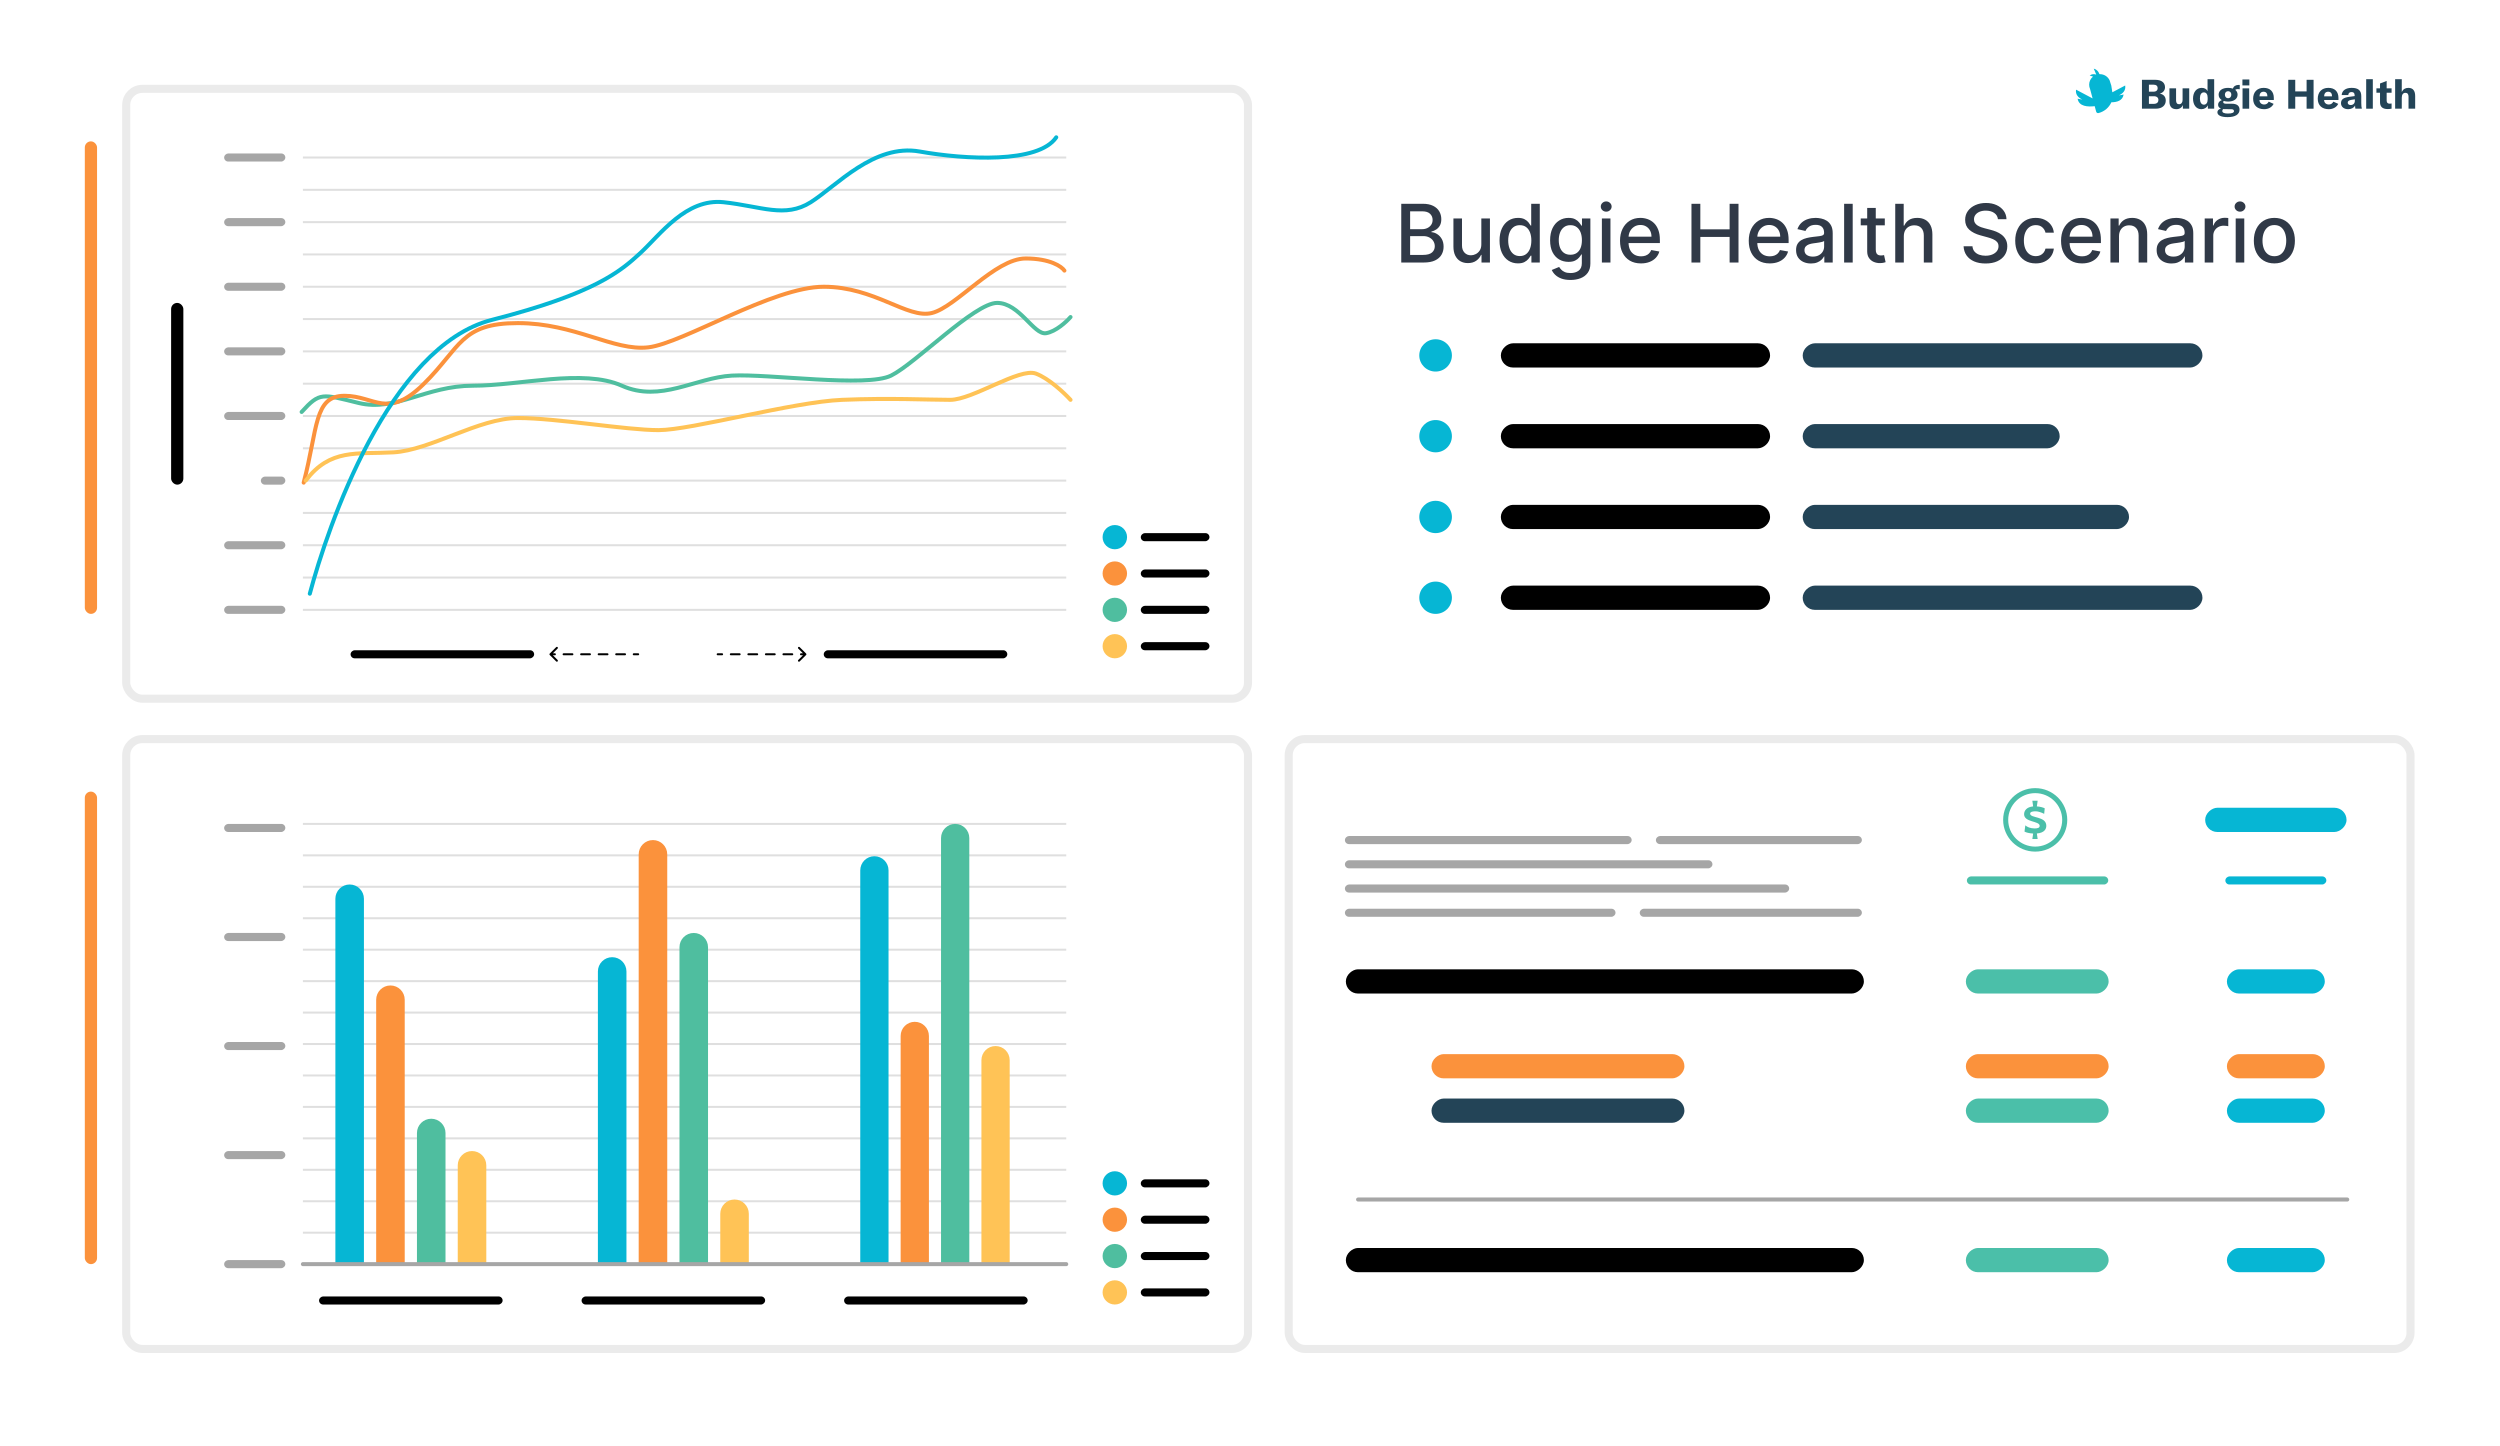 <svg width="619" height="358" viewBox="0 0 619 358" fill="none" xmlns="http://www.w3.org/2000/svg">
<g filter="url(#filter0_d_151_426)">
<rect x="5" y="3" width="609" height="348" rx="5" fill="white"/>
</g>
<path d="M75 39L264 39" stroke="#DFDFDF" stroke-width="0.5"/>
<path d="M75 63L264 63" stroke="#DFDFDF" stroke-width="0.5"/>
<path d="M75 87L264 87" stroke="#DFDFDF" stroke-width="0.5"/>
<path d="M75 111L264 111" stroke="#DFDFDF" stroke-width="0.5"/>
<path d="M75 135L264 135" stroke="#DFDFDF" stroke-width="0.5"/>
<path d="M75 47L264 47" stroke="#DFDFDF" stroke-width="0.5"/>
<path d="M75 71L264 71" stroke="#DFDFDF" stroke-width="0.5"/>
<path d="M75 95L264 95" stroke="#DFDFDF" stroke-width="0.5"/>
<path d="M75 119L264 119" stroke="#DFDFDF" stroke-width="0.5"/>
<path d="M75 143L264 143" stroke="#DFDFDF" stroke-width="0.5"/>
<path d="M75 55L264 55" stroke="#DFDFDF" stroke-width="0.5"/>
<path d="M75 79L264 79" stroke="#DFDFDF" stroke-width="0.5"/>
<path d="M75 103L264 103" stroke="#DFDFDF" stroke-width="0.5"/>
<path d="M75 127L264 127" stroke="#DFDFDF" stroke-width="0.5"/>
<path d="M75 151L264 151" stroke="#DFDFDF" stroke-width="0.5"/>
<path d="M75 204L264 204" stroke="#DFDFDF" stroke-width="0.5"/>
<path d="M75 227.357L264 227.357" stroke="#DFDFDF" stroke-width="0.5"/>
<path d="M75 250.714L264 250.714" stroke="#DFDFDF" stroke-width="0.5"/>
<path d="M75 274.071L264 274.071" stroke="#DFDFDF" stroke-width="0.5"/>
<path d="M75 297.429L264 297.429" stroke="#DFDFDF" stroke-width="0.5"/>
<path d="M75 211.786L264 211.786" stroke="#DFDFDF" stroke-width="0.5"/>
<path d="M75 235.143L264 235.143" stroke="#DFDFDF" stroke-width="0.5"/>
<path d="M75 258.5L264 258.5" stroke="#DFDFDF" stroke-width="0.5"/>
<path d="M75 281.857L264 281.857" stroke="#DFDFDF" stroke-width="0.5"/>
<path d="M75 305.214L264 305.214" stroke="#DFDFDF" stroke-width="0.5"/>
<path d="M75 219.571L264 219.571" stroke="#DFDFDF" stroke-width="0.5"/>
<path d="M75 242.929L264 242.929" stroke="#DFDFDF" stroke-width="0.5"/>
<path d="M75 266.286L264 266.286" stroke="#DFDFDF" stroke-width="0.5"/>
<path d="M75 289.643L264 289.643" stroke="#DFDFDF" stroke-width="0.5"/>
<path d="M75 313L264 313" stroke="#DFDFDF" stroke-width="0.5"/>
<g clip-path="url(#clip0_151_426)">
<path d="M534.743 23.186C535.595 22.964 536.057 22.349 536.057 21.604C536.057 20.556 535.297 19.76 533.634 19.76H530.348V26.914H533.757C535.42 26.914 536.242 26.027 536.242 24.899C536.242 23.952 535.687 23.327 534.743 23.186ZM533.172 20.959C533.921 20.959 534.24 21.322 534.24 21.826C534.24 22.309 533.942 22.702 533.172 22.702H532.073V20.959H533.172ZM532.073 25.715V23.831H533.326C534.044 23.831 534.424 24.204 534.424 24.758C534.424 25.302 534.075 25.715 533.285 25.715H532.073Z" fill="#234457"/>
<path d="M538.888 27.035C539.627 27.035 540.243 26.632 540.479 25.997V26.914H542.05V21.876H540.407V24.758C540.407 25.393 540.069 25.806 539.535 25.806C539.052 25.806 538.795 25.483 538.795 24.859V21.876H537.153V25.141C537.153 26.32 537.666 27.035 538.888 27.035Z" fill="#234457"/>
<path d="M545.047 27.035C545.806 27.035 546.412 26.652 546.669 26.048V26.914H548.23V19.609H546.587V22.551C546.33 22.027 545.817 21.755 545.139 21.755C543.856 21.755 542.993 22.813 542.993 24.415C542.993 25.987 543.814 27.035 545.047 27.035ZM545.694 25.917C545.067 25.917 544.697 25.332 544.697 24.385C544.697 23.418 545.057 22.873 545.673 22.873C546.269 22.873 546.618 23.347 546.618 24.204V24.637C546.618 25.423 546.258 25.917 545.694 25.917Z" fill="#234457"/>
<path d="M554.56 21.029C554.489 21.019 554.427 21.019 554.345 21.019C553.544 21.019 553.041 21.372 552.856 21.936C552.517 21.816 552.127 21.755 551.675 21.755C550.227 21.755 549.334 22.42 549.334 23.438C549.334 24.022 549.622 24.486 550.125 24.788C549.539 25 549.201 25.393 549.201 25.937C549.201 26.37 549.437 26.703 549.909 26.874C549.324 27.055 549.026 27.378 549.026 27.791C549.026 28.506 549.837 29 551.552 29C553.482 29 554.509 28.305 554.509 27.156C554.509 26.199 553.862 25.685 552.609 25.685H551.172C550.679 25.685 550.463 25.524 550.463 25.272C550.463 25.151 550.525 25.07 550.617 25C550.926 25.1 551.275 25.151 551.675 25.151C553.123 25.151 554.026 24.466 554.026 23.438C554.026 22.944 553.811 22.531 553.431 22.239C553.595 22.118 553.821 22.057 554.098 22.057C554.252 22.057 554.396 22.077 554.56 22.108V21.029ZM551.675 24.325C551.203 24.325 550.885 23.952 550.885 23.438C550.885 22.924 551.203 22.581 551.675 22.581C552.158 22.581 552.476 22.924 552.476 23.438C552.476 23.962 552.158 24.325 551.675 24.325ZM552.435 27.035C552.897 27.035 553.133 27.196 553.133 27.519C553.133 27.881 552.681 28.113 551.624 28.113C550.772 28.113 550.238 27.922 550.238 27.479C550.238 27.297 550.31 27.136 550.453 27.005C550.566 27.015 550.689 27.025 550.823 27.025L552.435 27.035Z" fill="#234457"/>
<path d="M556.938 21.15V19.679H555.223V21.15H556.938ZM556.897 26.914V21.876H555.254V26.914H556.897Z" fill="#234457"/>
<path d="M562.998 24.274C562.998 22.672 562.094 21.755 560.482 21.755C558.88 21.755 557.874 22.793 557.874 24.445C557.874 26.078 558.911 27.035 560.595 27.035C561.663 27.035 562.535 26.541 562.946 25.715L561.735 25.171C561.498 25.634 561.118 25.876 560.626 25.876C559.927 25.876 559.455 25.443 559.445 24.758H562.998V24.274ZM559.445 23.851C559.465 23.136 559.814 22.712 560.451 22.712C561.067 22.712 561.406 23.095 561.406 23.811V23.851H559.445Z" fill="#234457"/>
<path d="M571.115 19.76V22.632H568.301V19.76H566.576V26.914H568.301V23.942H571.115V26.914H572.84V19.76H571.115Z" fill="#234457"/>
<path d="M579.001 24.274C579.001 22.672 578.097 21.755 576.485 21.755C574.884 21.755 573.877 22.793 573.877 24.445C573.877 26.078 574.914 27.035 576.598 27.035C577.666 27.035 578.539 26.541 578.95 25.715L577.738 25.171C577.502 25.634 577.122 25.876 576.629 25.876C575.931 25.876 575.459 25.443 575.448 24.758H579.001V24.274ZM575.448 23.851C575.469 23.136 575.818 22.712 576.454 22.712C577.071 22.712 577.409 23.095 577.409 23.811V23.851H575.448Z" fill="#234457"/>
<path d="M581.397 27.035C582.198 27.035 582.855 26.682 583.112 26.118C583.122 26.4 583.143 26.672 583.194 26.914H584.796C584.704 26.602 584.652 26.108 584.652 25.514V23.841C584.652 22.39 583.913 21.755 582.26 21.755C580.802 21.755 579.878 22.42 579.796 23.538H581.428C581.459 23.055 581.747 22.793 582.25 22.793C582.763 22.793 583.009 23.045 583.009 23.619V23.791L581.767 23.962C580.987 24.062 580.494 24.224 580.155 24.456C579.806 24.697 579.631 25.07 579.631 25.544C579.631 26.441 580.34 27.035 581.397 27.035ZM582.014 26.007C581.582 26.007 581.295 25.776 581.295 25.423C581.295 25.05 581.572 24.838 582.178 24.728L583.061 24.587V24.99C583.061 25.594 582.64 26.007 582.014 26.007Z" fill="#234457"/>
<path d="M585.867 19.609V26.914H587.51V19.609H585.867Z" fill="#234457"/>
<path d="M589.293 22.954V25.292C589.293 26.4 589.858 27.005 591.224 27.005C591.522 27.005 591.778 26.975 592.158 26.904V25.624C592.004 25.655 591.881 25.675 591.686 25.675C591.193 25.675 590.936 25.413 590.936 24.909V22.954H592.158V21.876H590.936V20.042L589.293 20.667V21.876H588.4V22.954H589.293Z" fill="#234457"/>
<path d="M594.679 26.914V24.204C594.679 23.418 595.008 22.984 595.583 22.984C596.096 22.984 596.353 23.307 596.353 23.942V26.914H597.996V23.78C597.996 22.44 597.421 21.755 596.312 21.755C595.552 21.755 595.008 22.087 594.679 22.773V19.609H593.036V26.914H594.679Z" fill="#234457"/>
<path fill-rule="evenodd" clip-rule="evenodd" d="M518.232 18.962L517.404 18.701V18.701C517.933 18.297 518.512 18.3 519.033 18.467L518.412 17C519.19 17.193 519.606 17.754 519.823 18.363C519.857 18.361 519.891 18.361 519.925 18.361C521 18.361 521.925 18.99 522.342 19.895L522.758 21.203L523.015 22.851L526.198 21.166C526.39 22.385 525.64 23.145 524.644 23.619L525.808 23.407C525.566 24.913 524.172 25.318 522.775 25.328C522.205 26.597 521.076 27.61 519.608 27.994C519.349 28.062 519.085 27.91 519.016 27.656L518.646 26.287C516.966 26.493 514.733 26.385 514.42 24.441L515.584 24.652C514.588 24.178 513.838 23.418 514.03 22.199L518.129 24.369L517.496 22.022C517.352 21.701 517.273 21.346 517.273 20.973C517.273 20.164 517.646 19.441 518.232 18.962Z" fill="#06B6D4"/>
</g>
<path d="M336.264 297H581.177" stroke="#A6A6A6" stroke-linecap="round"/>
<path d="M74.687 102C79.231 97 79.736 97.564 88.826 99.782C97.915 102 105.49 95.5 117.104 95.5C128.719 95.5 144.373 91.218 153.968 95.5C163.562 99.782 172.147 93.5 181.236 93C190.326 92.5 214.565 96 220.624 93C226.684 90 241.328 75 246.883 75C252.438 75 255.973 83 259.002 82.5C261.426 82.1 264.052 79.667 265.062 78.5" stroke="#4FBE9F" stroke-linecap="round"/>
<path d="M75.192 119.5C78.726 106 77.716 98 85.291 98C92.866 98 95.895 104 104.985 95C114.075 86 114.075 80 128.214 80C142.353 80 151.948 87 160.532 86C169.117 85 191.336 71 203.96 71C216.585 71 224.664 79 230.724 77.5C236.784 76 246.378 64 253.953 64C260.012 64 262.874 66 263.547 67" stroke="#FB923C" stroke-linecap="round"/>
<path d="M75.697 119C81.756 111 88.321 112.5 97.41 112C106.5 111.5 118.619 103.5 128.214 103.5C137.808 103.5 154.978 106.5 163.057 106.5C171.137 106.5 196.386 99.5 208.505 99C220.624 98.5 229.714 99 235.269 99C240.823 99 252.438 91 256.478 92.5C259.709 93.7 263.547 97.334 265.062 99" stroke="#FFC356" stroke-linecap="round"/>
<path d="M158.007 162.25C158.146 162.25 158.257 162.138 158.257 162C158.257 161.862 158.146 161.75 158.007 161.75V162.25ZM136.117 161.823C136.019 161.921 136.019 162.079 136.117 162.177L137.708 163.768C137.805 163.865 137.964 163.865 138.061 163.768C138.159 163.67 138.159 163.512 138.061 163.414L136.647 162L138.061 160.586C138.159 160.488 138.159 160.33 138.061 160.232C137.964 160.135 137.805 160.135 137.708 160.232L136.117 161.823ZM137.379 162.25C137.517 162.25 137.629 162.138 137.629 162C137.629 161.862 137.517 161.75 137.379 161.75V162.25ZM139.551 161.75C139.413 161.75 139.301 161.862 139.301 162C139.301 162.138 139.413 162.25 139.551 162.25V161.75ZM141.722 162.25C141.86 162.25 141.972 162.138 141.972 162C141.972 161.862 141.86 161.75 141.722 161.75V162.25ZM143.893 161.75C143.755 161.75 143.643 161.862 143.643 162C143.643 162.138 143.755 162.25 143.893 162.25V161.75ZM146.065 162.25C146.203 162.25 146.315 162.138 146.315 162C146.315 161.862 146.203 161.75 146.065 161.75V162.25ZM148.236 161.75C148.098 161.75 147.986 161.862 147.986 162C147.986 162.138 148.098 162.25 148.236 162.25V161.75ZM150.408 162.25C150.546 162.25 150.658 162.138 150.658 162C150.658 161.862 150.546 161.75 150.408 161.75V162.25ZM152.579 161.75C152.441 161.75 152.329 161.862 152.329 162C152.329 162.138 152.441 162.25 152.579 162.25V161.75ZM154.75 162.25C154.888 162.25 155 162.138 155 162C155 161.862 154.888 161.75 154.75 161.75V162.25ZM156.922 161.75C156.784 161.75 156.672 161.862 156.672 162C156.672 162.138 156.784 162.25 156.922 162.25V161.75ZM136.294 162.25H137.379V161.75H136.294V162.25ZM139.551 162.25H141.722V161.75H139.551V162.25ZM143.893 162.25H146.065V161.75H143.893V162.25ZM148.236 162.25H150.408V161.75H148.236V162.25ZM152.579 162.25H154.75V161.75H152.579V162.25ZM156.922 162.25H158.007V161.75H156.922V162.25Z" fill="black"/>
<path d="M177.701 161.75C177.563 161.75 177.451 161.862 177.451 162C177.451 162.138 177.563 162.25 177.701 162.25L177.701 161.75ZM199.592 162.177C199.69 162.079 199.69 161.921 199.592 161.823L198.001 160.232C197.904 160.135 197.745 160.135 197.648 160.232C197.55 160.33 197.55 160.488 197.648 160.586L199.062 162L197.648 163.414C197.55 163.512 197.55 163.67 197.648 163.768C197.745 163.865 197.904 163.865 198.001 163.768L199.592 162.177ZM198.33 161.75C198.192 161.75 198.08 161.862 198.08 162C198.08 162.138 198.192 162.25 198.33 162.25L198.33 161.75ZM196.158 162.25C196.296 162.25 196.408 162.138 196.408 162C196.408 161.862 196.296 161.75 196.158 161.75L196.158 162.25ZM193.987 161.75C193.849 161.75 193.737 161.862 193.737 162C193.737 162.138 193.849 162.25 193.987 162.25L193.987 161.75ZM191.816 162.25C191.954 162.25 192.066 162.138 192.066 162C192.066 161.862 191.954 161.75 191.816 161.75L191.816 162.25ZM189.644 161.75C189.506 161.75 189.394 161.862 189.394 162C189.394 162.138 189.506 162.25 189.644 162.25L189.644 161.75ZM187.473 162.25C187.611 162.25 187.723 162.138 187.723 162C187.723 161.862 187.611 161.75 187.473 161.75L187.473 162.25ZM185.301 161.75C185.163 161.75 185.051 161.862 185.051 162C185.051 162.138 185.163 162.25 185.301 162.25L185.301 161.75ZM183.13 162.25C183.268 162.25 183.38 162.138 183.38 162C183.38 161.862 183.268 161.75 183.13 161.75L183.13 162.25ZM180.959 161.75C180.821 161.75 180.709 161.862 180.709 162C180.709 162.138 180.821 162.25 180.959 162.25L180.959 161.75ZM178.787 162.25C178.925 162.25 179.037 162.138 179.037 162C179.037 161.862 178.925 161.75 178.787 161.75L178.787 162.25ZM199.415 161.75L198.33 161.75L198.33 162.25L199.415 162.25L199.415 161.75ZM196.158 161.75L193.987 161.75L193.987 162.25L196.158 162.25L196.158 161.75ZM191.816 161.75L189.644 161.75L189.644 162.25L191.816 162.25L191.816 161.75ZM187.473 161.75L185.301 161.75L185.301 162.25L187.473 162.25L187.473 161.75ZM183.13 161.75L180.959 161.75L180.959 162.25L183.13 162.25L183.13 161.75ZM178.787 161.75L177.701 161.75L177.701 162.25L178.787 162.25L178.787 161.75Z" fill="black"/>
<path d="M76.707 147C81.119 130.427 96.316 85.729 121.809 79.2C147.301 72.671 153.674 67.147 158.577 62.627C163.479 58.107 169.852 49.067 179.167 50.071C188.481 51.076 194.364 54.089 200.737 50.071C207.111 46.053 216.425 35.507 227.701 37.516C238.976 39.525 257.115 40.529 261.527 34" stroke="#06B6D4" stroke-linecap="round"/>
<rect x="31.249" y="22" width="277.756" height="151" rx="4" stroke="#EBEBEB" stroke-width="2"/>
<rect x="31.249" y="183" width="277.756" height="151" rx="4" stroke="#EBEBEB" stroke-width="2"/>
<rect x="319.085" y="183" width="277.756" height="151" rx="4" stroke="#EBEBEB" stroke-width="2"/>
<rect x="42.368" y="75" width="3.03" height="45" rx="1.515" fill="black"/>
<rect x="21" y="35" width="3.03" height="117" rx="1.515" fill="#FB923C"/>
<rect x="21" y="196" width="3.03" height="117" rx="1.515" fill="#FB923C"/>
<rect x="438.269" y="85" width="6" height="66.657" rx="3" transform="rotate(90 438.269 85)" fill="black"/>
<rect x="461.497" y="240" width="6" height="128.264" rx="3" transform="rotate(90 461.497 240)" fill="black"/>
<rect x="461.497" y="309" width="6" height="128.264" rx="3" transform="rotate(90 461.497 309)" fill="black"/>
<rect x="417.06" y="261" width="6" height="62.617" rx="3" transform="rotate(90 417.06 261)" fill="#FB923C"/>
<rect x="417.06" y="272" width="6" height="62.617" rx="3" transform="rotate(90 417.06 272)" fill="#234457"/>
<rect x="438.269" y="125" width="6" height="66.657" rx="3" transform="rotate(90 438.269 125)" fill="black"/>
<rect x="438.269" y="105" width="6" height="66.657" rx="3" transform="rotate(90 438.269 105)" fill="black"/>
<rect x="438.269" y="145" width="6" height="66.657" rx="3" transform="rotate(90 438.269 145)" fill="black"/>
<rect x="299.463" y="132" width="2" height="17" rx="1" transform="rotate(90 299.463 132)" fill="black"/>
<rect x="299.463" y="292" width="2" height="17" rx="1" transform="rotate(90 299.463 292)" fill="black"/>
<rect x="299.463" y="141" width="2" height="17" rx="1" transform="rotate(90 299.463 141)" fill="black"/>
<rect x="299.463" y="301" width="2" height="17" rx="1" transform="rotate(90 299.463 301)" fill="black"/>
<rect x="299.463" y="150" width="2" height="17" rx="1" transform="rotate(90 299.463 150)" fill="black"/>
<rect x="299.463" y="310" width="2" height="17" rx="1" transform="rotate(90 299.463 310)" fill="black"/>
<rect x="299.463" y="159" width="2" height="17" rx="1" transform="rotate(90 299.463 159)" fill="black"/>
<rect x="299.463" y="319" width="2" height="17" rx="1" transform="rotate(90 299.463 319)" fill="black"/>
<rect x="132.254" y="161" width="2" height="45.448" rx="1" transform="rotate(90 132.254 161)" fill="black"/>
<rect x="124.448" y="321" width="2" height="45.448" rx="1" transform="rotate(90 124.448 321)" fill="black"/>
<rect x="189.448" y="321" width="2" height="45.448" rx="1" transform="rotate(90 189.448 321)" fill="black"/>
<rect x="254.448" y="321" width="2" height="45.448" rx="1" transform="rotate(90 254.448 321)" fill="black"/>
<rect x="249.408" y="161" width="2" height="45.448" rx="1" transform="rotate(90 249.408 161)" fill="black"/>
<rect x="545.323" y="85" width="6" height="98.975" rx="3" transform="rotate(90 545.323 85)" fill="#234457"/>
<rect x="545.323" y="145" width="6" height="98.975" rx="3" transform="rotate(90 545.323 145)" fill="#234457"/>
<rect x="581" y="200" width="6" height="35" rx="3" transform="rotate(90 581 200)" fill="#06B6D4"/>
<rect x="575.622" y="240" width="6" height="24.239" rx="3" transform="rotate(90 575.622 240)" fill="#06B6D4"/>
<rect x="576" y="217" width="2" height="25" rx="1" transform="rotate(90 576 217)" fill="#06B6D4"/>
<rect x="404" y="207" width="2" height="71" rx="1" transform="rotate(90 404 207)" fill="#A6A6A6"/>
<rect x="424" y="213" width="2" height="91" rx="1" transform="rotate(90 424 213)" fill="#A6A6A6"/>
<rect x="443" y="219" width="2" height="110" rx="1" transform="rotate(90 443 219)" fill="#A6A6A6"/>
<rect x="461" y="207" width="2" height="51" rx="1" transform="rotate(90 461 207)" fill="#A6A6A6"/>
<rect x="400" y="225" width="2" height="67" rx="1" transform="rotate(90 400 225)" fill="#A6A6A6"/>
<rect x="461" y="225" width="2" height="55" rx="1" transform="rotate(90 461 225)" fill="#A6A6A6"/>
<rect x="522.095" y="240" width="6" height="35.348" rx="3" transform="rotate(90 522.095 240)" fill="#4BBFA9"/>
<rect x="522" y="217" width="2" height="35" rx="1" transform="rotate(90 522 217)" fill="#4BBFA9"/>
<rect x="522.095" y="261" width="6" height="35.348" rx="3" transform="rotate(90 522.095 261)" fill="#FB923C"/>
<rect x="522.095" y="272" width="6" height="35.348" rx="3" transform="rotate(90 522.095 272)" fill="#4BBFA9"/>
<rect x="522.095" y="309" width="6" height="35.348" rx="3" transform="rotate(90 522.095 309)" fill="#4BBFA9"/>
<rect x="575.622" y="261" width="6" height="24.239" rx="3" transform="rotate(90 575.622 261)" fill="#FB923C"/>
<rect x="575.622" y="272" width="6" height="24.239" rx="3" transform="rotate(90 575.622 272)" fill="#06B6D4"/>
<rect x="575.622" y="309" width="6" height="24.239" rx="3" transform="rotate(90 575.622 309)" fill="#06B6D4"/>
<path d="M503.915 195.141C499.538 195.141 495.978 198.666 495.978 203C495.978 207.334 499.538 210.859 503.915 210.859C508.292 210.859 511.853 207.334 511.853 203C511.853 198.666 508.292 195.141 503.915 195.141ZM503.915 209.62C500.229 209.62 497.23 206.65 497.23 203C497.23 199.35 500.229 196.38 503.915 196.38C507.602 196.38 510.601 199.35 510.601 203C510.601 206.65 507.602 209.62 503.915 209.62Z" fill="#4BBFA9"/>
<path d="M502.66 201.46C502.66 200.963 503.395 200.878 504.032 200.878C504.632 200.878 505.453 201.156 506.139 201.509L506.273 200.138C505.93 199.944 505.134 199.713 504.326 199.665L504.522 198.27H503.211L503.407 199.665C501.717 199.823 501.166 200.793 501.166 201.605C501.166 203.655 505.024 203.219 505.024 204.479C505.024 204.953 504.571 205.122 503.775 205.122C502.697 205.122 501.888 204.747 501.472 204.358L501.264 205.899C501.656 206.129 502.452 206.335 503.407 206.384L503.211 207.73H504.522L504.326 206.372C506.31 206.202 506.665 205.159 506.665 204.468C506.665 202.03 502.66 202.636 502.66 201.46Z" fill="#4BBFA9"/>
<rect x="509.975" y="105" width="6" height="63.627" rx="3" transform="rotate(90 509.975 105)" fill="#234457"/>
<rect x="527.144" y="125" width="6" height="80.796" rx="3" transform="rotate(90 527.144 125)" fill="#234457"/>
<rect x="70.647" y="38" width="2" height="15.149" rx="1" transform="rotate(90 70.647 38)" fill="black" fill-opacity="0.35"/>
<rect x="70.647" y="54" width="2" height="15.149" rx="1" transform="rotate(90 70.647 54)" fill="black" fill-opacity="0.35"/>
<rect x="70.647" y="70" width="2" height="15.149" rx="1" transform="rotate(90 70.647 70)" fill="black" fill-opacity="0.35"/>
<rect x="70.647" y="86" width="2" height="15.149" rx="1" transform="rotate(90 70.647 86)" fill="black" fill-opacity="0.35"/>
<rect x="70.647" y="102" width="2" height="15.149" rx="1" transform="rotate(90 70.647 102)" fill="black" fill-opacity="0.35"/>
<rect x="70.647" y="118" width="2" height="6.06" rx="1" transform="rotate(90 70.647 118)" fill="black" fill-opacity="0.35"/>
<rect x="70.647" y="134" width="2" height="15.149" rx="1" transform="rotate(90 70.647 134)" fill="black" fill-opacity="0.35"/>
<rect x="70.647" y="285" width="2" height="15.149" rx="1" transform="rotate(90 70.647 285)" fill="black" fill-opacity="0.35"/>
<rect x="70.647" y="258" width="2" height="15.149" rx="1" transform="rotate(90 70.647 258)" fill="black" fill-opacity="0.35"/>
<rect x="70.647" y="231" width="2" height="15.149" rx="1" transform="rotate(90 70.647 231)" fill="black" fill-opacity="0.35"/>
<rect x="70.647" y="204" width="2" height="15.149" rx="1" transform="rotate(90 70.647 204)" fill="black" fill-opacity="0.35"/>
<rect x="70.647" y="150" width="2" height="15.149" rx="1" transform="rotate(90 70.647 150)" fill="black" fill-opacity="0.35"/>
<rect x="70.647" y="312" width="2" height="15.149" rx="1" transform="rotate(90 70.647 312)" fill="black" fill-opacity="0.35"/>
<ellipse cx="276.03" cy="133" rx="3.03" ry="3" fill="#06B6D4"/>
<ellipse cx="276.03" cy="293" rx="3.03" ry="3" fill="#06B6D4"/>
<ellipse cx="276.03" cy="142" rx="3.03" ry="3" fill="#FB923C"/>
<ellipse cx="276.03" cy="302" rx="3.03" ry="3" fill="#FB923C"/>
<ellipse cx="276.03" cy="151" rx="3.03" ry="3" fill="#4FBE9F"/>
<ellipse cx="276.03" cy="311" rx="3.03" ry="3" fill="#4FBE9F"/>
<ellipse cx="276.03" cy="160" rx="3.03" ry="3" fill="#FFC356"/>
<ellipse cx="276.03" cy="320" rx="3.03" ry="3" fill="#FFC356"/>
<ellipse cx="355.453" cy="88" rx="4.04" ry="4" fill="#06B6D4"/>
<ellipse cx="355.453" cy="128" rx="4.04" ry="4" fill="#06B6D4"/>
<ellipse cx="355.453" cy="108" rx="4.04" ry="4" fill="#06B6D4"/>
<ellipse cx="355.453" cy="148" rx="4.04" ry="4" fill="#06B6D4"/>
<path d="M346.951 65V50.455H352.278C353.31 50.455 354.165 50.625 354.842 50.966C355.519 51.302 356.026 51.759 356.362 52.337C356.698 52.91 356.866 53.556 356.866 54.276C356.866 54.882 356.755 55.393 356.532 55.81C356.31 56.222 356.011 56.553 355.637 56.804C355.268 57.05 354.861 57.23 354.416 57.344V57.486C354.899 57.51 355.37 57.666 355.829 57.955C356.293 58.239 356.677 58.644 356.98 59.169C357.283 59.695 357.434 60.334 357.434 61.087C357.434 61.83 357.259 62.498 356.909 63.09C356.563 63.677 356.028 64.143 355.304 64.489C354.579 64.829 353.653 65 352.527 65H346.951ZM349.146 63.118H352.313C353.365 63.118 354.117 62.914 354.572 62.507C355.027 62.1 355.254 61.591 355.254 60.98C355.254 60.521 355.138 60.099 354.906 59.716C354.674 59.332 354.342 59.027 353.911 58.8C353.485 58.572 352.979 58.459 352.392 58.459H349.146V63.118ZM349.146 56.747H352.086C352.579 56.747 353.021 56.653 353.414 56.463C353.812 56.274 354.127 56.008 354.359 55.668C354.596 55.322 354.714 54.915 354.714 54.446C354.714 53.845 354.503 53.34 354.082 52.933C353.661 52.526 353.014 52.322 352.143 52.322H349.146V56.747ZM366.777 60.476V54.091H368.908V65H366.82V63.111H366.706C366.455 63.693 366.053 64.178 365.499 64.567C364.95 64.95 364.265 65.142 363.446 65.142C362.746 65.142 362.125 64.988 361.585 64.68C361.05 64.368 360.629 63.906 360.321 63.295C360.018 62.685 359.867 61.929 359.867 61.03V54.091H361.99V60.774C361.99 61.517 362.196 62.109 362.608 62.55C363.02 62.99 363.555 63.21 364.213 63.21C364.611 63.21 365.006 63.111 365.399 62.912C365.797 62.713 366.126 62.412 366.387 62.01C366.652 61.608 366.782 61.096 366.777 60.476ZM375.845 65.213C374.964 65.213 374.178 64.988 373.487 64.538C372.801 64.084 372.261 63.438 371.868 62.599C371.48 61.757 371.285 60.746 371.285 59.567C371.285 58.388 371.482 57.379 371.875 56.541C372.273 55.703 372.817 55.062 373.508 54.617C374.2 54.171 374.983 53.949 375.859 53.949C376.536 53.949 377.081 54.062 377.493 54.29C377.909 54.512 378.231 54.773 378.459 55.071C378.691 55.369 378.871 55.632 378.998 55.859H379.126V50.455H381.25V65H379.176V63.303H378.998C378.871 63.535 378.686 63.8 378.445 64.098C378.208 64.396 377.881 64.657 377.464 64.879C377.048 65.102 376.508 65.213 375.845 65.213ZM376.314 63.402C376.925 63.402 377.441 63.241 377.862 62.919C378.288 62.592 378.61 62.14 378.828 61.562C379.051 60.985 379.162 60.312 379.162 59.545C379.162 58.788 379.053 58.125 378.835 57.557C378.617 56.989 378.298 56.546 377.876 56.229C377.455 55.911 376.934 55.753 376.314 55.753C375.675 55.753 375.142 55.919 374.716 56.25C374.29 56.581 373.968 57.034 373.75 57.606C373.537 58.179 373.43 58.826 373.43 59.545C373.43 60.275 373.539 60.93 373.757 61.513C373.975 62.095 374.297 62.557 374.723 62.898C375.154 63.234 375.684 63.402 376.314 63.402ZM388.855 69.318C387.988 69.318 387.242 69.204 386.617 68.977C385.997 68.75 385.491 68.449 385.098 68.075C384.705 67.701 384.411 67.292 384.217 66.847L386.042 66.094C386.17 66.302 386.34 66.522 386.554 66.754C386.771 66.991 387.065 67.192 387.434 67.358C387.808 67.524 388.289 67.606 388.876 67.606C389.681 67.606 390.346 67.41 390.872 67.017C391.397 66.629 391.66 66.008 391.66 65.156V63.011H391.525C391.397 63.243 391.213 63.501 390.971 63.785C390.734 64.07 390.408 64.316 389.991 64.524C389.574 64.733 389.032 64.837 388.365 64.837C387.503 64.837 386.726 64.635 386.035 64.233C385.349 63.826 384.804 63.227 384.402 62.436C384.004 61.641 383.805 60.663 383.805 59.503C383.805 58.343 384.001 57.349 384.394 56.52C384.792 55.691 385.337 55.057 386.028 54.617C386.719 54.171 387.503 53.949 388.379 53.949C389.056 53.949 389.603 54.062 390.019 54.29C390.436 54.512 390.76 54.773 390.992 55.071C391.229 55.369 391.411 55.632 391.539 55.859H391.696V54.091H393.777V65.242C393.777 66.179 393.559 66.948 393.123 67.55C392.688 68.151 392.098 68.596 391.355 68.885C390.616 69.174 389.783 69.318 388.855 69.318ZM388.833 63.075C389.444 63.075 389.96 62.933 390.382 62.649C390.808 62.36 391.13 61.948 391.348 61.413C391.57 60.874 391.681 60.227 391.681 59.474C391.681 58.74 391.572 58.094 391.355 57.535C391.137 56.977 390.817 56.541 390.396 56.229C389.974 55.911 389.454 55.753 388.833 55.753C388.194 55.753 387.661 55.919 387.235 56.25C386.809 56.577 386.487 57.022 386.269 57.585C386.056 58.149 385.95 58.778 385.95 59.474C385.95 60.189 386.059 60.817 386.277 61.356C386.494 61.896 386.816 62.318 387.242 62.621C387.673 62.924 388.204 63.075 388.833 63.075ZM396.625 65V54.091H398.748V65H396.625ZM397.697 52.408C397.328 52.408 397.01 52.285 396.745 52.038C396.485 51.787 396.355 51.489 396.355 51.144C396.355 50.793 396.485 50.495 396.745 50.249C397.01 49.998 397.328 49.872 397.697 49.872C398.066 49.872 398.381 49.998 398.642 50.249C398.907 50.495 399.039 50.793 399.039 51.144C399.039 51.489 398.907 51.787 398.642 52.038C398.381 52.285 398.066 52.408 397.697 52.408ZM406.307 65.22C405.232 65.22 404.306 64.99 403.53 64.531C402.758 64.067 402.161 63.416 401.74 62.578C401.323 61.735 401.115 60.748 401.115 59.617C401.115 58.499 401.323 57.514 401.74 56.662C402.161 55.81 402.748 55.144 403.501 54.666C404.259 54.188 405.144 53.949 406.158 53.949C406.773 53.949 407.37 54.051 407.947 54.254C408.525 54.458 409.043 54.778 409.503 55.213C409.962 55.649 410.324 56.215 410.589 56.91C410.855 57.602 410.987 58.442 410.987 59.432V60.185H402.315V58.594H408.906C408.906 58.035 408.793 57.54 408.565 57.109C408.338 56.674 408.018 56.331 407.606 56.08C407.199 55.829 406.721 55.703 406.172 55.703C405.575 55.703 405.054 55.85 404.609 56.144C404.169 56.432 403.828 56.811 403.587 57.28C403.35 57.744 403.231 58.248 403.231 58.793V60.035C403.231 60.765 403.359 61.385 403.615 61.896C403.875 62.408 404.238 62.798 404.702 63.068C405.166 63.333 405.708 63.466 406.328 63.466C406.73 63.466 407.097 63.409 407.429 63.295C407.76 63.177 408.047 63.002 408.288 62.77C408.53 62.538 408.714 62.251 408.842 61.91L410.852 62.273C410.691 62.865 410.402 63.383 409.986 63.828C409.574 64.269 409.055 64.612 408.43 64.858C407.81 65.099 407.102 65.22 406.307 65.22ZM418.807 65V50.455H421.001V56.776H428.253V50.455H430.454V65H428.253V58.658H421.001V65H418.807ZM438.182 65.22C437.107 65.22 436.181 64.99 435.405 64.531C434.633 64.067 434.036 63.416 433.615 62.578C433.198 61.735 432.99 60.748 432.99 59.617C432.99 58.499 433.198 57.514 433.615 56.662C434.036 55.81 434.623 55.144 435.376 54.666C436.134 54.188 437.019 53.949 438.033 53.949C438.648 53.949 439.245 54.051 439.822 54.254C440.4 54.458 440.918 54.778 441.378 55.213C441.837 55.649 442.199 56.215 442.464 56.91C442.73 57.602 442.862 58.442 442.862 59.432V60.185H434.19V58.594H440.781C440.781 58.035 440.668 57.54 440.44 57.109C440.213 56.674 439.893 56.331 439.481 56.08C439.074 55.829 438.596 55.703 438.047 55.703C437.45 55.703 436.929 55.85 436.484 56.144C436.044 56.432 435.703 56.811 435.462 57.28C435.225 57.744 435.106 58.248 435.106 58.793V60.035C435.106 60.765 435.234 61.385 435.49 61.896C435.75 62.408 436.113 62.798 436.577 63.068C437.041 63.333 437.583 63.466 438.203 63.466C438.605 63.466 438.972 63.409 439.304 63.295C439.635 63.177 439.922 63.002 440.163 62.77C440.405 62.538 440.589 62.251 440.717 61.91L442.727 62.273C442.566 62.865 442.277 63.383 441.861 63.828C441.449 64.269 440.93 64.612 440.305 64.858C439.685 65.099 438.977 65.22 438.182 65.22ZM448.393 65.242C447.702 65.242 447.077 65.114 446.518 64.858C445.959 64.597 445.517 64.221 445.19 63.729C444.868 63.236 444.707 62.633 444.707 61.918C444.707 61.302 444.825 60.795 445.062 60.398C445.299 60 445.618 59.685 446.021 59.453C446.423 59.221 446.873 59.046 447.37 58.928C447.867 58.809 448.374 58.719 448.89 58.658C449.544 58.582 450.074 58.52 450.481 58.473C450.888 58.421 451.184 58.338 451.369 58.224C451.554 58.111 451.646 57.926 451.646 57.67V57.621C451.646 57.001 451.471 56.52 451.12 56.179C450.775 55.838 450.259 55.668 449.572 55.668C448.857 55.668 448.294 55.826 447.882 56.144C447.474 56.456 447.193 56.804 447.036 57.188L445.041 56.733C445.277 56.07 445.623 55.535 446.078 55.128C446.537 54.716 447.065 54.418 447.661 54.233C448.258 54.044 448.885 53.949 449.544 53.949C449.979 53.949 450.441 54.001 450.929 54.105C451.421 54.205 451.88 54.389 452.306 54.659C452.737 54.929 453.09 55.315 453.365 55.817C453.639 56.314 453.777 56.96 453.777 57.756V65H451.703V63.508H451.617C451.48 63.783 451.274 64.053 451 64.318C450.725 64.583 450.372 64.803 449.941 64.979C449.51 65.154 448.994 65.242 448.393 65.242ZM448.855 63.537C449.442 63.537 449.944 63.421 450.36 63.189C450.782 62.957 451.101 62.654 451.319 62.28C451.542 61.901 451.653 61.496 451.653 61.065V59.659C451.577 59.735 451.43 59.806 451.213 59.872C451 59.934 450.756 59.988 450.481 60.035C450.206 60.078 449.939 60.118 449.679 60.156C449.418 60.189 449.2 60.218 449.025 60.242C448.613 60.294 448.237 60.381 447.896 60.504C447.56 60.627 447.29 60.805 447.086 61.037C446.887 61.264 446.788 61.567 446.788 61.946C446.788 62.472 446.982 62.869 447.37 63.139C447.759 63.404 448.253 63.537 448.855 63.537ZM458.729 50.455V65H456.605V50.455H458.729ZM466.678 54.091V55.795H460.719V54.091H466.678ZM462.317 51.477H464.441V61.797C464.441 62.209 464.502 62.519 464.625 62.727C464.748 62.931 464.907 63.071 465.101 63.146C465.3 63.217 465.515 63.253 465.747 63.253C465.918 63.253 466.067 63.241 466.195 63.217C466.323 63.194 466.422 63.175 466.493 63.16L466.877 64.915C466.754 64.962 466.578 65.01 466.351 65.057C466.124 65.109 465.84 65.137 465.499 65.142C464.94 65.151 464.419 65.052 463.936 64.844C463.453 64.635 463.063 64.313 462.764 63.878C462.466 63.442 462.317 62.895 462.317 62.237V51.477ZM471.385 58.523V65H469.261V50.455H471.356V55.867H471.491C471.747 55.279 472.138 54.813 472.663 54.467C473.189 54.122 473.875 53.949 474.723 53.949C475.471 53.949 476.124 54.103 476.683 54.41C477.247 54.718 477.682 55.178 477.99 55.788C478.302 56.394 478.459 57.152 478.459 58.061V65H476.335V58.317C476.335 57.517 476.129 56.896 475.717 56.456C475.305 56.011 474.732 55.788 473.998 55.788C473.497 55.788 473.047 55.895 472.649 56.108C472.256 56.321 471.946 56.633 471.719 57.045C471.496 57.453 471.385 57.945 471.385 58.523ZM494.689 54.276C494.613 53.603 494.301 53.082 493.752 52.713C493.202 52.339 492.511 52.152 491.678 52.152C491.081 52.152 490.565 52.247 490.13 52.436C489.694 52.621 489.355 52.876 489.114 53.203C488.877 53.525 488.759 53.892 488.759 54.304C488.759 54.65 488.839 54.948 489 55.199C489.166 55.45 489.381 55.66 489.647 55.831C489.916 55.997 490.205 56.136 490.513 56.25C490.821 56.359 491.117 56.449 491.401 56.52L492.821 56.889C493.285 57.003 493.761 57.157 494.249 57.351C494.737 57.545 495.189 57.801 495.605 58.118C496.022 58.435 496.358 58.828 496.614 59.297C496.874 59.766 497.005 60.327 497.005 60.98C497.005 61.804 496.791 62.535 496.365 63.175C495.944 63.814 495.331 64.318 494.526 64.688C493.726 65.057 492.757 65.242 491.621 65.242C490.532 65.242 489.59 65.069 488.794 64.723C487.999 64.377 487.376 63.887 486.926 63.253C486.477 62.614 486.228 61.856 486.181 60.98H488.382C488.425 61.506 488.595 61.944 488.894 62.294C489.197 62.64 489.583 62.898 490.051 63.068C490.525 63.234 491.043 63.317 491.607 63.317C492.227 63.317 492.779 63.22 493.262 63.026C493.749 62.827 494.133 62.552 494.412 62.202C494.692 61.847 494.831 61.432 494.831 60.959C494.831 60.528 494.708 60.175 494.462 59.901C494.22 59.626 493.891 59.399 493.475 59.219C493.063 59.039 492.596 58.88 492.076 58.743L490.357 58.274C489.192 57.957 488.269 57.49 487.587 56.875C486.91 56.26 486.571 55.445 486.571 54.432C486.571 53.594 486.799 52.862 487.253 52.237C487.708 51.612 488.323 51.127 489.1 50.781C489.876 50.431 490.752 50.256 491.728 50.256C492.712 50.256 493.581 50.428 494.334 50.774C495.092 51.12 495.688 51.596 496.124 52.202C496.559 52.803 496.787 53.494 496.806 54.276H494.689ZM504.052 65.22C502.996 65.22 502.087 64.981 501.324 64.503C500.567 64.02 499.985 63.355 499.577 62.507C499.17 61.66 498.967 60.689 498.967 59.595C498.967 58.487 499.175 57.51 499.592 56.662C500.008 55.81 500.595 55.144 501.353 54.666C502.11 54.188 503.003 53.949 504.03 53.949C504.859 53.949 505.598 54.103 506.246 54.41C506.895 54.714 507.418 55.14 507.816 55.689C508.218 56.238 508.458 56.88 508.533 57.614H506.467C506.353 57.102 506.092 56.662 505.685 56.293C505.283 55.923 504.743 55.739 504.066 55.739C503.474 55.739 502.956 55.895 502.511 56.207C502.07 56.515 501.727 56.956 501.481 57.528C501.235 58.097 501.111 58.769 501.111 59.545C501.111 60.341 501.232 61.028 501.474 61.605C501.715 62.183 502.056 62.63 502.496 62.947C502.941 63.265 503.465 63.423 504.066 63.423C504.468 63.423 504.833 63.35 505.16 63.203C505.491 63.052 505.768 62.836 505.991 62.557C506.218 62.278 506.377 61.941 506.467 61.548H508.533C508.458 62.254 508.228 62.883 507.844 63.438C507.461 63.992 506.947 64.427 506.303 64.744C505.664 65.062 504.913 65.22 504.052 65.22ZM515.506 65.22C514.431 65.22 513.505 64.99 512.729 64.531C511.957 64.067 511.361 63.416 510.939 62.578C510.523 61.735 510.314 60.748 510.314 59.617C510.314 58.499 510.523 57.514 510.939 56.662C511.361 55.81 511.948 55.144 512.701 54.666C513.458 54.188 514.344 53.949 515.357 53.949C515.972 53.949 516.569 54.051 517.147 54.254C517.724 54.458 518.243 54.778 518.702 55.213C519.161 55.649 519.523 56.215 519.789 56.91C520.054 57.602 520.186 58.442 520.186 59.432V60.185H511.514V58.594H518.105C518.105 58.035 517.992 57.54 517.764 57.109C517.537 56.674 517.218 56.331 516.806 56.08C516.398 55.829 515.92 55.703 515.371 55.703C514.774 55.703 514.254 55.85 513.808 56.144C513.368 56.432 513.027 56.811 512.786 57.28C512.549 57.744 512.431 58.248 512.431 58.793V60.035C512.431 60.765 512.558 61.385 512.814 61.896C513.075 62.408 513.437 62.798 513.901 63.068C514.365 63.333 514.907 63.466 515.527 63.466C515.93 63.466 516.297 63.409 516.628 63.295C516.96 63.177 517.246 63.002 517.487 62.77C517.729 62.538 517.914 62.251 518.041 61.91L520.051 62.273C519.89 62.865 519.602 63.383 519.185 63.828C518.773 64.269 518.255 64.612 517.63 64.858C517.009 65.099 516.301 65.22 515.506 65.22ZM524.666 58.523V65H522.543V54.091H524.581V55.867H524.716C524.967 55.289 525.36 54.825 525.895 54.474C526.435 54.124 527.114 53.949 527.933 53.949C528.677 53.949 529.328 54.105 529.886 54.418C530.445 54.725 530.878 55.185 531.186 55.795C531.494 56.406 531.648 57.161 531.648 58.061V65H529.524V58.317C529.524 57.526 529.318 56.908 528.906 56.463C528.494 56.013 527.928 55.788 527.209 55.788C526.716 55.788 526.278 55.895 525.895 56.108C525.516 56.321 525.215 56.633 524.993 57.045C524.775 57.453 524.666 57.945 524.666 58.523ZM537.67 65.242C536.979 65.242 536.354 65.114 535.795 64.858C535.237 64.597 534.794 64.221 534.467 63.729C534.145 63.236 533.984 62.633 533.984 61.918C533.984 61.302 534.103 60.795 534.339 60.398C534.576 60 534.896 59.685 535.298 59.453C535.701 59.221 536.15 59.046 536.648 58.928C537.145 58.809 537.651 58.719 538.168 58.658C538.821 58.582 539.351 58.52 539.758 58.473C540.166 58.421 540.462 58.338 540.646 58.224C540.831 58.111 540.923 57.926 540.923 57.67V57.621C540.923 57.001 540.748 56.52 540.398 56.179C540.052 55.838 539.536 55.668 538.849 55.668C538.134 55.668 537.571 55.826 537.159 56.144C536.752 56.456 536.47 56.804 536.314 57.188L534.318 56.733C534.555 56.07 534.9 55.535 535.355 55.128C535.814 54.716 536.342 54.418 536.939 54.233C537.535 54.044 538.163 53.949 538.821 53.949C539.257 53.949 539.718 54.001 540.206 54.105C540.698 54.205 541.158 54.389 541.584 54.659C542.015 54.929 542.367 55.315 542.642 55.817C542.917 56.314 543.054 56.96 543.054 57.756V65H540.98V63.508H540.895C540.757 63.783 540.552 64.053 540.277 64.318C540.002 64.583 539.65 64.803 539.219 64.979C538.788 65.154 538.272 65.242 537.67 65.242ZM538.132 63.537C538.719 63.537 539.221 63.421 539.638 63.189C540.059 62.957 540.379 62.654 540.596 62.28C540.819 61.901 540.93 61.496 540.93 61.065V59.659C540.855 59.735 540.708 59.806 540.49 59.872C540.277 59.934 540.033 59.988 539.758 60.035C539.484 60.078 539.216 60.118 538.956 60.156C538.695 60.189 538.478 60.218 538.302 60.242C537.891 60.294 537.514 60.381 537.173 60.504C536.837 60.627 536.567 60.805 536.364 61.037C536.165 61.264 536.065 61.567 536.065 61.946C536.065 62.472 536.259 62.869 536.648 63.139C537.036 63.404 537.531 63.537 538.132 63.537ZM545.882 65V54.091H547.935V55.824H548.049C548.247 55.237 548.598 54.775 549.1 54.439C549.606 54.098 550.179 53.928 550.818 53.928C550.951 53.928 551.107 53.932 551.287 53.942C551.472 53.951 551.616 53.963 551.72 53.977V56.008C551.635 55.985 551.484 55.959 551.266 55.93C551.048 55.897 550.83 55.881 550.612 55.881C550.111 55.881 549.663 55.987 549.27 56.2C548.882 56.409 548.574 56.7 548.347 57.074C548.12 57.443 548.006 57.865 548.006 58.338V65H545.882ZM553.558 65V54.091H555.682V65H553.558ZM554.631 52.408C554.261 52.408 553.944 52.285 553.679 52.038C553.418 51.787 553.288 51.489 553.288 51.144C553.288 50.793 553.418 50.495 553.679 50.249C553.944 49.998 554.261 49.872 554.631 49.872C555 49.872 555.315 49.998 555.575 50.249C555.84 50.495 555.973 50.793 555.973 51.144C555.973 51.489 555.84 51.787 555.575 52.038C555.315 52.285 555 52.408 554.631 52.408ZM563.134 65.22C562.111 65.22 561.219 64.986 560.456 64.517C559.694 64.048 559.102 63.392 558.681 62.55C558.259 61.707 558.049 60.722 558.049 59.595C558.049 58.464 558.259 57.474 558.681 56.626C559.102 55.779 559.694 55.121 560.456 54.652C561.219 54.183 562.111 53.949 563.134 53.949C564.157 53.949 565.049 54.183 565.811 54.652C566.574 55.121 567.166 55.779 567.587 56.626C568.008 57.474 568.219 58.464 568.219 59.595C568.219 60.722 568.008 61.707 567.587 62.55C567.166 63.392 566.574 64.048 565.811 64.517C565.049 64.986 564.157 65.22 563.134 65.22ZM563.141 63.438C563.804 63.438 564.353 63.262 564.789 62.912C565.224 62.562 565.546 62.095 565.755 61.513C565.968 60.93 566.074 60.289 566.074 59.588C566.074 58.892 565.968 58.253 565.755 57.67C565.546 57.083 565.224 56.612 564.789 56.257C564.353 55.902 563.804 55.724 563.141 55.724C562.473 55.724 561.919 55.902 561.479 56.257C561.043 56.612 560.719 57.083 560.506 57.67C560.298 58.253 560.193 58.892 560.193 59.588C560.193 60.289 560.298 60.93 560.506 61.513C560.719 62.095 561.043 62.562 561.479 62.912C561.919 63.262 562.473 63.438 563.141 63.438Z" fill="#303947"/>
<path d="M83.04 222.535C83.04 220.583 84.622 219 86.575 219C88.527 219 90.109 220.583 90.109 222.535V313H83.04V222.535Z" fill="#06B6D4"/>
<path d="M148.04 240.535C148.04 238.583 149.622 237 151.575 237C153.527 237 155.109 238.583 155.109 240.535V313H148.04V240.535Z" fill="#06B6D4"/>
<path d="M213 215.5C213 213.567 214.567 212 216.5 212C218.433 212 220 213.567 220 215.5V313H213V215.5Z" fill="#06B6D4"/>
<path d="M93.139 247.535C93.139 245.583 94.722 244 96.674 244C98.626 244 100.209 245.583 100.209 247.535V313H93.139V247.535Z" fill="#FB923C"/>
<path d="M158.139 211.535C158.139 209.583 159.722 208 161.674 208C163.626 208 165.209 209.583 165.209 211.535V313H158.139V211.535Z" fill="#FB923C"/>
<path d="M223 256.5C223 254.567 224.567 253 226.5 253C228.433 253 230 254.567 230 256.5V313H223V256.5Z" fill="#FB923C"/>
<path d="M103.239 280.535C103.239 278.583 104.821 277 106.774 277C108.726 277 110.308 278.583 110.308 280.535V313H103.239V280.535Z" fill="#4FBE9F"/>
<path d="M168.239 234.535C168.239 232.583 169.821 231 171.774 231C173.726 231 175.308 232.583 175.308 234.535V313H168.239V234.535Z" fill="#4FBE9F"/>
<path d="M233 207.5C233 205.567 234.567 204 236.5 204C238.433 204 240 205.567 240 207.5V313H233V207.5Z" fill="#4FBE9F"/>
<path d="M113.338 288.535C113.338 286.583 114.921 285 116.873 285C118.825 285 120.408 286.583 120.408 288.535V313H113.338V288.535Z" fill="#FFC356"/>
<path d="M178.338 300.535C178.338 298.583 179.921 297 181.873 297C183.825 297 185.408 298.583 185.408 300.535V313H178.338V300.535Z" fill="#FFC356"/>
<path d="M243 262.5C243 260.567 244.567 259 246.5 259C248.433 259 250 260.567 250 262.5V313H243V262.5Z" fill="#FFC356"/>
<path d="M75 313L264 313" stroke="#A6A6A6" stroke-linecap="round"/>
<defs>
<filter id="filter0_d_151_426" x="0" y="0" width="619" height="358" filterUnits="userSpaceOnUse" color-interpolation-filters="sRGB">
<feFlood flood-opacity="0" result="BackgroundImageFix"/>
<feColorMatrix in="SourceAlpha" type="matrix" values="0 0 0 0 0 0 0 0 0 0 0 0 0 0 0 0 0 0 127 0" result="hardAlpha"/>
<feOffset dy="2"/>
<feGaussianBlur stdDeviation="2.5"/>
<feComposite in2="hardAlpha" operator="out"/>
<feColorMatrix type="matrix" values="0 0 0 0 0 0 0 0 0 0 0 0 0 0 0 0 0 0 0.5 0"/>
<feBlend mode="normal" in2="BackgroundImageFix" result="effect1_dropShadow_151_426"/>
<feBlend mode="normal" in="SourceGraphic" in2="effect1_dropShadow_151_426" result="shape"/>
</filter>
<clipPath id="clip0_151_426">
<rect width="84" height="12" fill="white" transform="translate(514 17)"/>
</clipPath>
</defs>
</svg>
